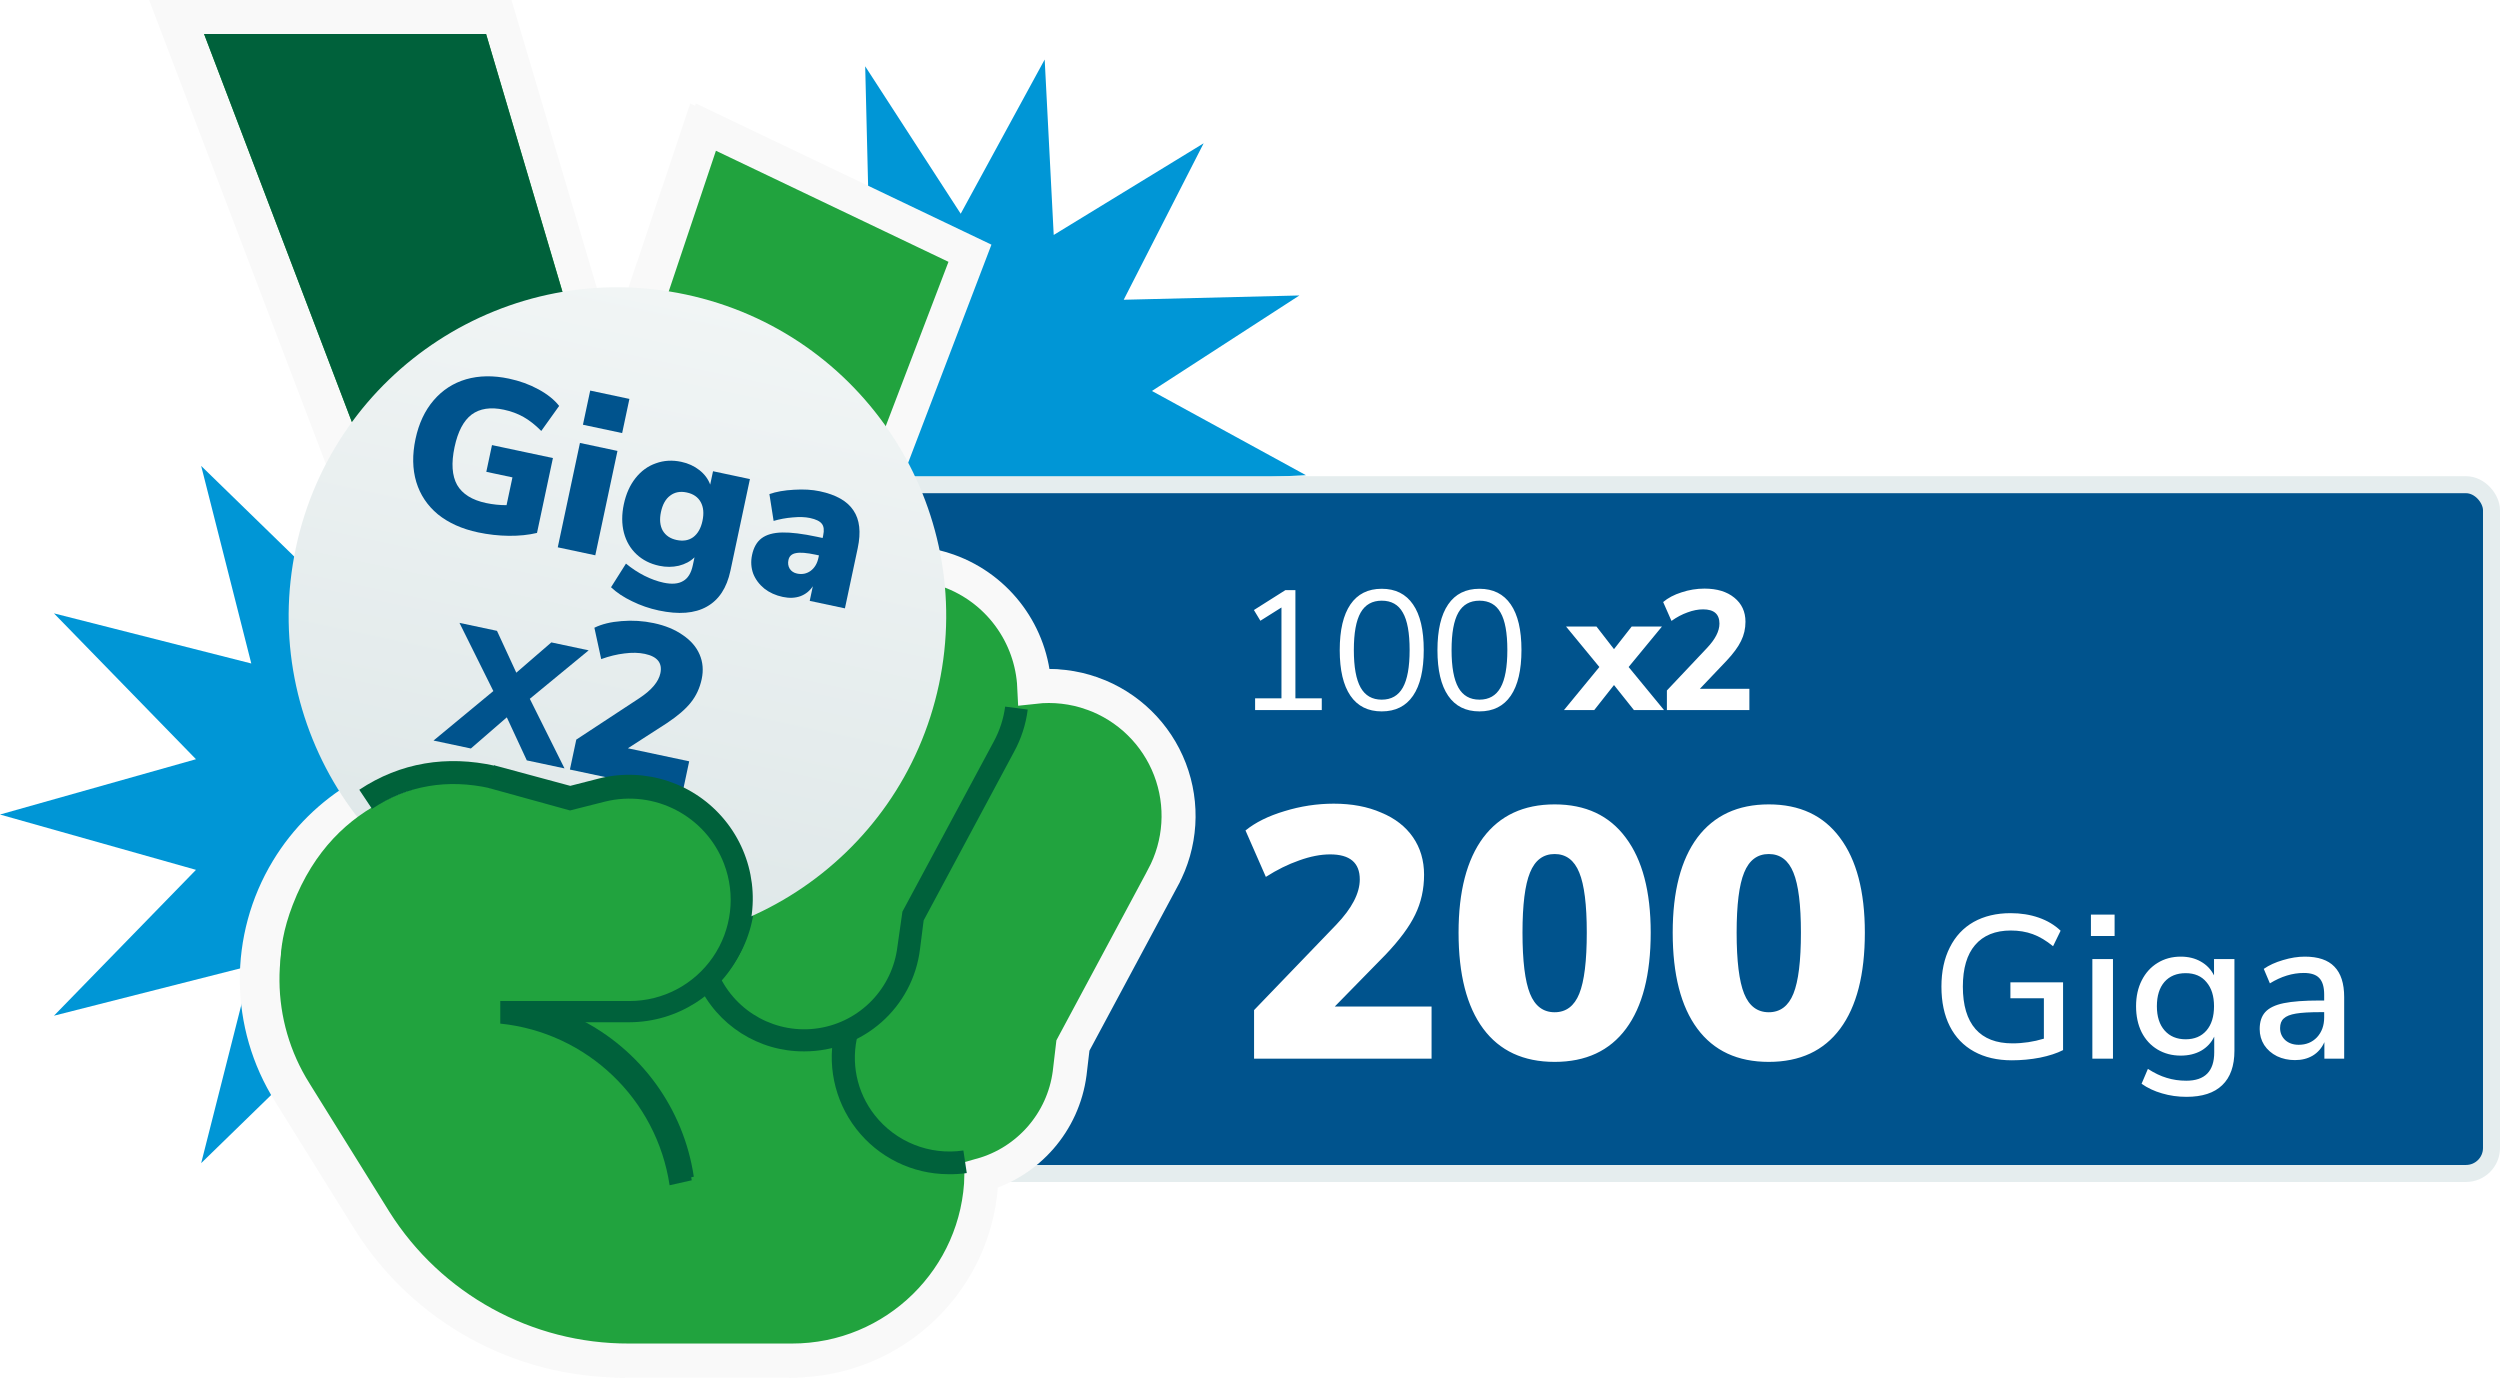 <svg width="294" height="162" viewBox="0 0 294 162" fill="none" xmlns="http://www.w3.org/2000/svg">
<path d="M94.657 95.789L71.61 89.284L88.338 72.132L65.105 78.026L70.999 54.793L53.847 71.521L47.342 48.448L40.837 71.521L23.658 54.793L29.552 78.026L6.346 72.132L23.047 89.284L0 95.789L23.047 102.294L6.346 119.447L29.552 113.552L23.658 136.785L40.837 120.058L47.342 143.131L53.847 120.058L70.999 136.785L65.105 113.552L88.338 119.447L71.61 102.294L94.657 95.789Z" fill="#0096D6"/>
<path d="M135.467 45.978L152.806 34.747L132.148 35.251L141.548 16.851L123.917 27.631L122.855 7L112.978 25.135L101.747 7.797L102.251 28.427L83.851 19.028L94.631 36.658L74 37.72L92.135 47.598L74.797 58.829L95.427 58.325L86.028 76.725L103.658 65.945L104.72 86.602L114.598 68.441L125.829 85.805L125.324 65.148L143.725 74.548L132.971 56.917L153.576 55.882L135.467 45.978Z" fill="#0096D6"/>
<rect x="98" y="57" width="195" height="81" rx="3" fill="#00538D"/>
<path d="M152.34 82.12H155.44V83.5H147.6V82.12H150.7V71.44L148.22 73L147.46 71.74L151.16 69.4H152.34V82.12ZM162.492 83.66C160.879 83.66 159.652 83.047 158.812 81.82C157.972 80.593 157.552 78.807 157.552 76.46C157.552 74.1 157.972 72.307 158.812 71.08C159.652 69.853 160.879 69.24 162.492 69.24C164.106 69.24 165.332 69.853 166.172 71.08C167.012 72.293 167.432 74.08 167.432 76.44C167.432 78.8 167.012 80.593 166.172 81.82C165.332 83.047 164.106 83.66 162.492 83.66ZM162.492 82.28C163.612 82.28 164.439 81.807 164.972 80.86C165.506 79.913 165.772 78.44 165.772 76.44C165.772 74.427 165.506 72.96 164.972 72.04C164.452 71.107 163.626 70.64 162.492 70.64C161.372 70.64 160.546 71.107 160.012 72.04C159.479 72.973 159.212 74.44 159.212 76.44C159.212 78.44 159.479 79.913 160.012 80.86C160.546 81.807 161.372 82.28 162.492 82.28ZM173.984 83.66C172.371 83.66 171.144 83.047 170.304 81.82C169.464 80.593 169.044 78.807 169.044 76.46C169.044 74.1 169.464 72.307 170.304 71.08C171.144 69.853 172.371 69.24 173.984 69.24C175.598 69.24 176.824 69.853 177.664 71.08C178.504 72.293 178.924 74.08 178.924 76.44C178.924 78.8 178.504 80.593 177.664 81.82C176.824 83.047 175.598 83.66 173.984 83.66ZM173.984 82.28C175.104 82.28 175.931 81.807 176.464 80.86C176.998 79.913 177.264 78.44 177.264 76.44C177.264 74.427 176.998 72.96 176.464 72.04C175.944 71.107 175.118 70.64 173.984 70.64C172.864 70.64 172.038 71.107 171.504 72.04C170.971 72.973 170.704 74.44 170.704 76.44C170.704 78.44 170.971 79.913 171.504 80.86C172.038 81.807 172.864 82.28 173.984 82.28ZM191.526 78.44L195.686 83.5H192.146L189.806 80.56L187.486 83.5H183.926L188.086 78.44L184.166 73.68H187.746L189.806 76.34L191.886 73.68H195.446L191.526 78.44ZM205.727 81V83.5H196.027V81.2L200.727 76.22C201.714 75.18 202.207 74.22 202.207 73.34C202.207 72.22 201.567 71.66 200.287 71.66C199.7 71.66 199.087 71.78 198.447 72.02C197.807 72.247 197.18 72.58 196.567 73.02L195.587 70.8C196.147 70.32 196.867 69.94 197.747 69.66C198.627 69.367 199.527 69.22 200.447 69.22C201.914 69.22 203.08 69.573 203.947 70.28C204.827 70.987 205.267 71.933 205.267 73.12C205.267 73.933 205.094 74.687 204.747 75.38C204.414 76.073 203.847 76.847 203.047 77.7L199.907 81H205.727Z" fill="white"/>
<path d="M168.352 118.368V124.5H147.478V118.788L157.138 108.75C158.986 106.818 159.91 105.04 159.91 103.416C159.91 101.456 158.748 100.476 156.424 100.476C155.304 100.476 154.086 100.714 152.77 101.19C151.482 101.638 150.18 102.282 148.864 103.122L146.47 97.662C147.646 96.71 149.172 95.954 151.048 95.394C152.952 94.806 154.884 94.512 156.844 94.512C158.972 94.512 160.834 94.862 162.43 95.562C164.054 96.234 165.3 97.2 166.168 98.46C167.036 99.72 167.47 101.19 167.47 102.87C167.47 104.578 167.12 106.146 166.42 107.574C165.748 108.974 164.586 110.542 162.934 112.278L156.97 118.368H168.352ZM182.825 124.878C179.157 124.878 176.357 123.576 174.425 120.972C172.493 118.368 171.527 114.602 171.527 109.674C171.527 104.83 172.493 101.106 174.425 98.502C176.385 95.898 179.185 94.596 182.825 94.596C186.465 94.596 189.251 95.898 191.183 98.502C193.143 101.106 194.123 104.83 194.123 109.674C194.123 114.602 193.157 118.368 191.225 120.972C189.293 123.576 186.493 124.878 182.825 124.878ZM182.825 119.04C184.169 119.04 185.135 118.312 185.723 116.856C186.311 115.4 186.605 113.006 186.605 109.674C186.605 106.398 186.311 104.046 185.723 102.618C185.135 101.162 184.169 100.434 182.825 100.434C181.481 100.434 180.515 101.162 179.927 102.618C179.339 104.046 179.045 106.398 179.045 109.674C179.045 113.006 179.339 115.4 179.927 116.856C180.515 118.312 181.481 119.04 182.825 119.04ZM208.008 124.878C204.34 124.878 201.54 123.576 199.608 120.972C197.676 118.368 196.71 114.602 196.71 109.674C196.71 104.83 197.676 101.106 199.608 98.502C201.568 95.898 204.368 94.596 208.008 94.596C211.648 94.596 214.434 95.898 216.366 98.502C218.326 101.106 219.306 104.83 219.306 109.674C219.306 114.602 218.34 118.368 216.408 120.972C214.476 123.576 211.676 124.878 208.008 124.878ZM208.008 119.04C209.352 119.04 210.318 118.312 210.906 116.856C211.494 115.4 211.788 113.006 211.788 109.674C211.788 106.398 211.494 104.046 210.906 102.618C210.318 101.162 209.352 100.434 208.008 100.434C206.664 100.434 205.698 101.162 205.11 102.618C204.522 104.046 204.228 106.398 204.228 109.674C204.228 113.006 204.522 115.4 205.11 116.856C205.698 118.312 206.664 119.04 208.008 119.04ZM242.616 115.524V123.492C241.896 123.86 240.992 124.156 239.904 124.38C238.816 124.588 237.712 124.692 236.592 124.692C234.88 124.692 233.4 124.348 232.152 123.66C230.904 122.972 229.952 121.98 229.296 120.684C228.64 119.388 228.312 117.836 228.312 116.028C228.312 114.252 228.64 112.716 229.296 111.42C229.952 110.108 230.888 109.108 232.104 108.42C233.336 107.732 234.784 107.388 236.448 107.388C237.648 107.388 238.752 107.564 239.76 107.916C240.768 108.268 241.624 108.78 242.328 109.452L241.44 111.276C240.64 110.62 239.848 110.148 239.064 109.86C238.28 109.572 237.416 109.428 236.472 109.428C234.648 109.428 233.248 109.996 232.272 111.132C231.312 112.252 230.832 113.884 230.832 116.028C230.832 118.22 231.328 119.884 232.32 121.02C233.312 122.14 234.76 122.7 236.664 122.7C237.912 122.7 239.144 122.516 240.36 122.148V117.396H236.424V115.524H242.616ZM246.061 124.5V112.788H248.485V124.5H246.061ZM245.893 107.556H248.677V110.076H245.893V107.556ZM262.769 112.788V123.564C262.769 125.356 262.289 126.708 261.329 127.62C260.385 128.532 258.985 128.988 257.129 128.988C256.121 128.988 255.161 128.852 254.249 128.58C253.353 128.324 252.553 127.948 251.849 127.452L252.593 125.7C253.361 126.196 254.097 126.548 254.801 126.756C255.521 126.98 256.289 127.092 257.105 127.092C259.297 127.092 260.393 125.98 260.393 123.756V121.908C260.057 122.612 259.545 123.164 258.857 123.564C258.169 123.948 257.369 124.14 256.457 124.14C255.433 124.14 254.521 123.9 253.721 123.42C252.921 122.94 252.297 122.26 251.849 121.38C251.417 120.5 251.201 119.484 251.201 118.332C251.201 117.18 251.425 116.164 251.873 115.284C252.321 114.404 252.937 113.724 253.721 113.244C254.521 112.748 255.433 112.5 256.457 112.5C257.353 112.5 258.137 112.692 258.809 113.076C259.497 113.46 260.017 114.004 260.369 114.708V112.788H262.769ZM257.033 122.22C258.073 122.22 258.889 121.876 259.481 121.188C260.073 120.5 260.369 119.548 260.369 118.332C260.369 117.132 260.073 116.188 259.481 115.5C258.905 114.796 258.089 114.444 257.033 114.444C255.977 114.444 255.145 114.788 254.537 115.476C253.945 116.164 253.649 117.116 253.649 118.332C253.649 119.548 253.953 120.5 254.561 121.188C255.169 121.876 255.993 122.22 257.033 122.22ZM271.043 112.5C272.611 112.5 273.771 112.892 274.523 113.676C275.291 114.46 275.675 115.652 275.675 117.252V124.5H273.347V122.556C273.043 123.244 272.587 123.772 271.979 124.14C271.387 124.492 270.691 124.668 269.891 124.668C269.123 124.668 268.419 124.516 267.779 124.212C267.139 123.892 266.635 123.452 266.267 122.892C265.915 122.332 265.739 121.708 265.739 121.02C265.739 120.172 265.955 119.508 266.387 119.028C266.835 118.532 267.563 118.18 268.571 117.972C269.595 117.764 270.995 117.66 272.771 117.66H273.323V116.964C273.323 116.068 273.131 115.42 272.747 115.02C272.379 114.62 271.771 114.42 270.923 114.42C269.595 114.42 268.267 114.828 266.939 115.644L266.219 113.94C266.843 113.508 267.595 113.164 268.475 112.908C269.371 112.636 270.227 112.5 271.043 112.5ZM270.323 122.868C271.203 122.868 271.923 122.572 272.483 121.98C273.043 121.372 273.323 120.596 273.323 119.652V119.028H272.891C271.643 119.028 270.683 119.084 270.011 119.196C269.339 119.308 268.859 119.5 268.571 119.772C268.283 120.028 268.139 120.404 268.139 120.9C268.139 121.46 268.339 121.932 268.739 122.316C269.155 122.684 269.683 122.868 270.323 122.868Z" fill="white"/>
<rect x="98" y="57" width="195" height="81" rx="3" stroke="#E5EDEE" stroke-width="2"/>
<path d="M127.801 81.559L127.799 81.559C125.601 80.776 123.264 80.511 120.969 80.769C120.682 74.683 116.764 69.231 110.863 67.116L110.861 67.115C106.774 65.656 102.47 66.043 98.868 67.852L112.747 31.504L113.405 29.781L111.741 28.986L84.393 15.923L82.353 14.948L81.635 17.091L71.461 47.412L58.419 3.431L57.994 2H56.501H23.338H20.436L21.469 4.712L54.058 90.261C45.793 90.619 38.158 95.074 33.806 102.266C28.918 110.343 29.01 120.487 34.042 128.474C34.044 128.476 34.045 128.477 34.046 128.479L43.439 143.577L43.445 143.588C49.911 153.835 61.193 160.035 73.309 160C73.311 160 73.313 160 73.314 160L92.479 160C104.628 160 114.509 150.277 114.759 138.184C120.247 136.648 124.374 131.97 125.129 126.212L125.131 126.199L125.132 126.186L125.513 122.952L136.111 103.19C136.112 103.189 136.112 103.189 136.112 103.188C138.223 99.269 138.519 94.623 136.923 90.467C135.326 86.31 131.995 83.057 127.801 81.559Z" fill="#21A33E" stroke="#F9F9F9" stroke-width="4"/>
<path d="M110.853 138.086C106.615 138.07 102.622 136.102 100.028 132.751C97.434 129.4 96.53 125.04 97.577 120.934L100.232 121.598C99.356 124.907 100.083 128.436 102.197 131.13C104.673 134.294 108.657 135.885 112.632 135.298L113.03 137.953C112.309 138.056 111.581 138.1 110.853 138.086Z" fill="#00613B"/>
<path d="M93.913 123.642C88.547 123.677 83.661 120.558 81.434 115.677L83.85 114.561C85.898 119.078 90.704 121.676 95.605 120.915C100.505 120.154 104.297 116.22 104.879 111.295L105.463 107.207L116.216 87.186C116.903 85.915 117.353 84.53 117.544 83.097L120.199 83.443C119.98 85.194 119.43 86.888 118.579 88.434L107.959 108.242L107.534 111.588C106.7 118.475 100.85 123.652 93.913 123.642Z" fill="#00613B"/>
<rect x="83.869" y="98.164" width="27.904" height="2.658" transform="rotate(-68.305 83.869 98.164)" fill="#00613B"/>
<path d="M78.327 138.962C76.805 128.823 68.612 121.001 58.413 119.951V117.296H73.627C77.54 117.292 81.201 115.364 83.417 112.14C85.634 108.916 86.123 104.807 84.726 101.153C82.57 95.525 76.553 92.392 70.707 93.851L66.618 94.886L57.006 92.231L57.696 89.576L66.644 91.992L70.069 91.116C75.518 89.77 81.254 91.678 84.812 96.018C88.37 100.358 89.114 106.358 86.725 111.436C84.336 116.514 79.239 119.766 73.627 119.792H67.388C74.672 123.397 79.73 130.34 80.929 138.378L78.327 138.962Z" fill="#00613B"/>
<path d="M58.439 92.497V92.47L71.317 54.05L56.501 4H23.338L56.979 92.311L58.439 92.497Z" fill="#00613B"/>
<path d="M128.463 81.559L128.462 81.559C126.263 80.776 123.926 80.511 121.631 80.769C121.344 74.683 117.426 69.231 111.526 67.116L111.523 67.115C107.437 65.656 103.132 66.043 99.53 67.852L113.409 31.504L114.067 29.781L112.403 28.986L85.055 15.923L83.016 14.948L82.297 17.091L72.123 47.412L59.081 3.431L58.656 2H57.163H24H21.098L22.131 4.712L54.72 90.261C46.455 90.619 38.82 95.074 34.468 102.266C29.58 110.343 29.672 120.487 34.705 128.474C34.706 128.476 34.707 128.477 34.708 128.479L44.101 143.577L44.108 143.588C50.573 153.835 61.855 160.035 73.971 160C73.973 160 73.975 160 73.977 160L93.141 160C105.29 160 115.171 150.277 115.421 138.184C120.909 136.648 125.036 131.97 125.791 126.212L125.793 126.199L125.794 126.186L126.175 122.952L136.774 103.19C136.774 103.189 136.774 103.189 136.774 103.188C138.885 99.269 139.181 94.623 137.585 90.467C135.988 86.31 132.657 83.057 128.463 81.559Z" fill="#21A33E" stroke="#F9F9F9" stroke-width="4"/>
<path d="M111.515 138.086C107.277 138.07 103.284 136.102 100.69 132.751C98.096 129.4 97.192 125.04 98.239 120.934L100.894 121.598C100.018 124.907 100.745 128.436 102.859 131.13C105.336 134.294 109.319 135.885 113.294 135.298L113.692 137.953C112.971 138.056 112.243 138.1 111.515 138.086Z" fill="#00613B"/>
<path d="M94.575 123.642C89.209 123.677 84.323 120.558 82.096 115.677L84.512 114.561C86.56 119.078 91.367 121.676 96.267 120.915C101.167 120.154 104.959 116.22 105.541 111.296L106.125 107.207L116.878 87.187C117.565 85.915 118.015 84.53 118.206 83.098L120.861 83.443C120.642 85.194 120.092 86.888 119.242 88.435L108.621 108.242L108.196 111.588C107.362 118.475 101.512 123.652 94.575 123.642Z" fill="#00613B"/>
<rect x="84.531" y="98.164" width="27.904" height="2.658" transform="rotate(-68.305 84.531 98.164)" fill="#00613B"/>
<path d="M78.989 138.962C77.468 128.823 69.274 121.001 59.075 119.951V117.296H74.289C78.202 117.292 81.863 115.364 84.079 112.14C86.296 108.916 86.785 104.807 85.388 101.153C83.232 95.525 77.216 92.392 71.369 93.851L67.28 94.886L57.668 92.231L58.358 89.576L67.306 91.992L70.731 91.116C76.18 89.77 81.916 91.678 85.474 96.018C89.032 100.358 89.776 106.358 87.387 111.436C84.998 116.514 79.901 119.766 74.289 119.792H68.05C75.334 123.397 80.392 130.34 81.591 138.378L78.989 138.962Z" fill="#00613B"/>
<path d="M59.101 92.497V92.47L71.979 54.05L57.163 4H24L57.641 92.311L59.101 92.497Z" fill="#00613B"/>
<g filter="url(#filter0_d_6576_151434)">
<circle cx="72.61" cy="68.851" r="38.658" transform="rotate(12 72.61 68.851)" fill="url(#paint0_linear_6576_151434)"/>
</g>
<path d="M65.023 53.866L63.151 62.673C62.15 62.912 61.046 63.025 59.84 63.012C58.634 62.999 57.427 62.864 56.221 62.608C54.32 62.204 52.743 61.495 51.49 60.481C50.258 59.454 49.413 58.188 48.955 56.683C48.501 55.161 48.472 53.468 48.868 51.605C49.254 49.792 49.963 48.283 50.997 47.077C52.031 45.871 53.303 45.047 54.814 44.603C56.341 44.163 58.022 44.138 59.856 44.527C61.129 44.798 62.284 45.217 63.32 45.785C64.374 46.357 65.185 47.007 65.756 47.737L63.653 50.68C62.956 49.976 62.261 49.428 61.567 49.037C60.873 48.646 60.104 48.361 59.261 48.182C57.691 47.848 56.424 48.039 55.46 48.756C54.512 49.476 53.844 50.751 53.455 52.58C53.055 54.46 53.155 55.941 53.754 57.025C54.373 58.095 55.509 58.806 57.161 59.157C57.955 59.326 58.758 59.409 59.57 59.408L60.264 56.14L57.19 55.486L57.858 52.343L65.023 53.866Z" fill="#00538D"/>
<path d="M65.593 64.365L68.202 52.09L72.615 53.028L70.006 65.303L65.593 64.365ZM69.408 45.932L74.019 46.912L73.165 50.929L68.554 49.949L69.408 45.932Z" fill="#00538D"/>
<path d="M88.19 56.339L85.899 67.117C85.468 69.146 84.538 70.556 83.109 71.348C81.696 72.143 79.816 72.291 77.469 71.792C76.362 71.556 75.316 71.195 74.331 70.708C73.343 70.237 72.518 69.688 71.857 69.06L73.614 66.279C74.29 66.84 75.009 67.314 75.773 67.702C76.554 68.094 77.307 68.368 78.035 68.522C79.01 68.729 79.775 68.666 80.329 68.332C80.897 68.018 81.278 67.404 81.472 66.489L81.674 65.541C81.194 66.012 80.579 66.342 79.831 66.531C79.086 66.703 78.317 66.705 77.524 66.536C76.466 66.311 75.577 65.862 74.857 65.187C74.136 64.512 73.642 63.668 73.374 62.655C73.109 61.625 73.106 60.503 73.364 59.289C73.622 58.075 74.081 57.051 74.742 56.218C75.403 55.385 76.199 54.807 77.132 54.484C78.068 54.144 79.065 54.086 80.122 54.311C80.932 54.483 81.641 54.808 82.248 55.284C82.855 55.761 83.278 56.329 83.518 56.989L83.852 55.417L88.19 56.339ZM79.568 63.502C80.345 63.667 80.999 63.555 81.531 63.164C82.067 62.756 82.427 62.12 82.611 61.255C82.798 60.373 82.73 59.637 82.406 59.047C82.083 58.457 81.533 58.079 80.756 57.914C79.996 57.752 79.348 57.875 78.812 58.283C78.28 58.674 77.918 59.319 77.727 60.217C77.543 61.082 77.613 61.809 77.937 62.4C78.281 62.977 78.824 63.344 79.568 63.502Z" fill="#00538D"/>
<path d="M96.408 57.773C98.325 58.18 99.643 58.93 100.361 60.021C101.099 61.099 101.268 62.578 100.869 64.458L99.363 71.543L95.223 70.663L95.588 68.942C95.23 69.491 94.741 69.883 94.121 70.116C93.505 70.333 92.817 70.36 92.056 70.199C91.214 70.02 90.489 69.692 89.882 69.215C89.278 68.722 88.842 68.133 88.573 67.45C88.323 66.754 88.28 66.023 88.443 65.258C88.63 64.377 89.002 63.726 89.557 63.305C90.133 62.871 90.942 62.643 91.983 62.621C93.024 62.599 94.388 62.767 96.073 63.125L96.743 63.268L96.806 62.968C96.937 62.353 96.887 61.899 96.655 61.606C96.427 61.297 95.958 61.067 95.248 60.916C94.686 60.797 94.008 60.774 93.215 60.849C92.442 60.911 91.696 61.047 90.977 61.26L90.482 58.104C91.284 57.822 92.244 57.653 93.362 57.595C94.5 57.524 95.515 57.583 96.408 57.773ZM93.729 67.451C94.324 67.578 94.856 67.473 95.324 67.138C95.796 66.787 96.103 66.278 96.244 65.613L96.308 65.314L95.911 65.229C94.853 65.004 94.08 64.944 93.592 65.049C93.106 65.137 92.816 65.406 92.721 65.855C92.639 66.237 92.688 66.578 92.866 66.877C93.061 67.179 93.349 67.37 93.729 67.451Z" fill="#00538D"/>
<path d="M62.306 82.18L66.385 90.363L61.952 89.421L59.602 84.359L55.375 88.023L50.983 87.089L58.017 81.269L54.033 73.25L58.445 74.187L60.718 79.109L64.837 75.546L69.228 76.48L62.306 82.18Z" fill="#00538D"/>
<path d="M81.049 89.53L80.246 93.309L67.022 90.499L67.771 86.978L75.205 82.093C76.629 81.151 77.447 80.179 77.66 79.178C77.917 77.97 77.309 77.21 75.837 76.897C75.127 76.746 74.325 76.729 73.428 76.845C72.554 76.948 71.645 77.169 70.701 77.51L69.9 73.822C70.769 73.394 71.835 73.133 73.097 73.041C74.38 72.935 75.642 73.014 76.884 73.278C78.232 73.564 79.366 74.031 80.285 74.677C81.226 75.31 81.889 76.073 82.273 76.966C82.658 77.86 82.741 78.824 82.52 79.86C82.297 80.912 81.87 81.832 81.239 82.618C80.63 83.39 79.689 84.2 78.415 85.047L73.839 87.998L81.049 89.53Z" fill="#00538D"/>
<path d="M72.92 92.424L81.92 94.924L87 102.5L85.5 112.5L80 117.5L72 119H64.919H62L39.42 122.424C36.92 122.09 30.054 117.779 34.42 106.424C39.418 93.424 50.92 91.424 57.92 91.424L67.42 93.424L72.92 92.424Z" fill="#21A33E"/>
<path d="M57.918 91.374C52.618 90.194 47.5 91 43 94" stroke="#00623A" stroke-width="2.7"/>
<path d="M78.745 139.386C77.223 129.247 69.03 121.425 58.831 120.375V117.72H74.045C77.958 117.716 81.619 115.788 83.835 112.564C86.052 109.339 86.541 105.231 85.144 101.577C82.988 95.949 76.971 92.816 71.124 94.275L67.036 95.31L57.424 92.655L58.114 90L67.062 92.416L70.487 91.54C75.936 90.194 81.672 92.101 85.23 96.442C88.788 100.782 89.532 106.782 87.143 111.86C84.754 116.938 79.657 120.19 74.045 120.216H67.806C75.09 123.821 80.148 130.764 81.347 138.802L78.745 139.386Z" fill="#00613B"/>
<defs>
<filter id="filter0_d_6576_151434" x="8.771" y="8.608" width="127.678" height="127.678" filterUnits="userSpaceOnUse" color-interpolation-filters="sRGB">
<feFlood flood-opacity="0" result="BackgroundImageFix"/>
<feColorMatrix in="SourceAlpha" type="matrix" values="0 0 0 0 0 0 0 0 0 0 0 0 0 0 0 0 0 0 127 0" result="hardAlpha"/>
<feOffset dy="3.596"/>
<feGaussianBlur stdDeviation="12.586"/>
<feColorMatrix type="matrix" values="0 0 0 0 0 0 0 0 0 0 0 0 0 0 0 0 0 0 0.25 0"/>
<feBlend mode="normal" in2="BackgroundImageFix" result="effect1_dropShadow_6576_151434"/>
<feBlend mode="normal" in="SourceGraphic" in2="effect1_dropShadow_6576_151434" result="shape"/>
</filter>
<linearGradient id="paint0_linear_6576_151434" x1="33.952" y1="30.193" x2="33.952" y2="107.509" gradientUnits="userSpaceOnUse">
<stop stop-color="#F1F5F5"/>
<stop offset="1" stop-color="#DEE7E8"/>
</linearGradient>
</defs>
</svg>

